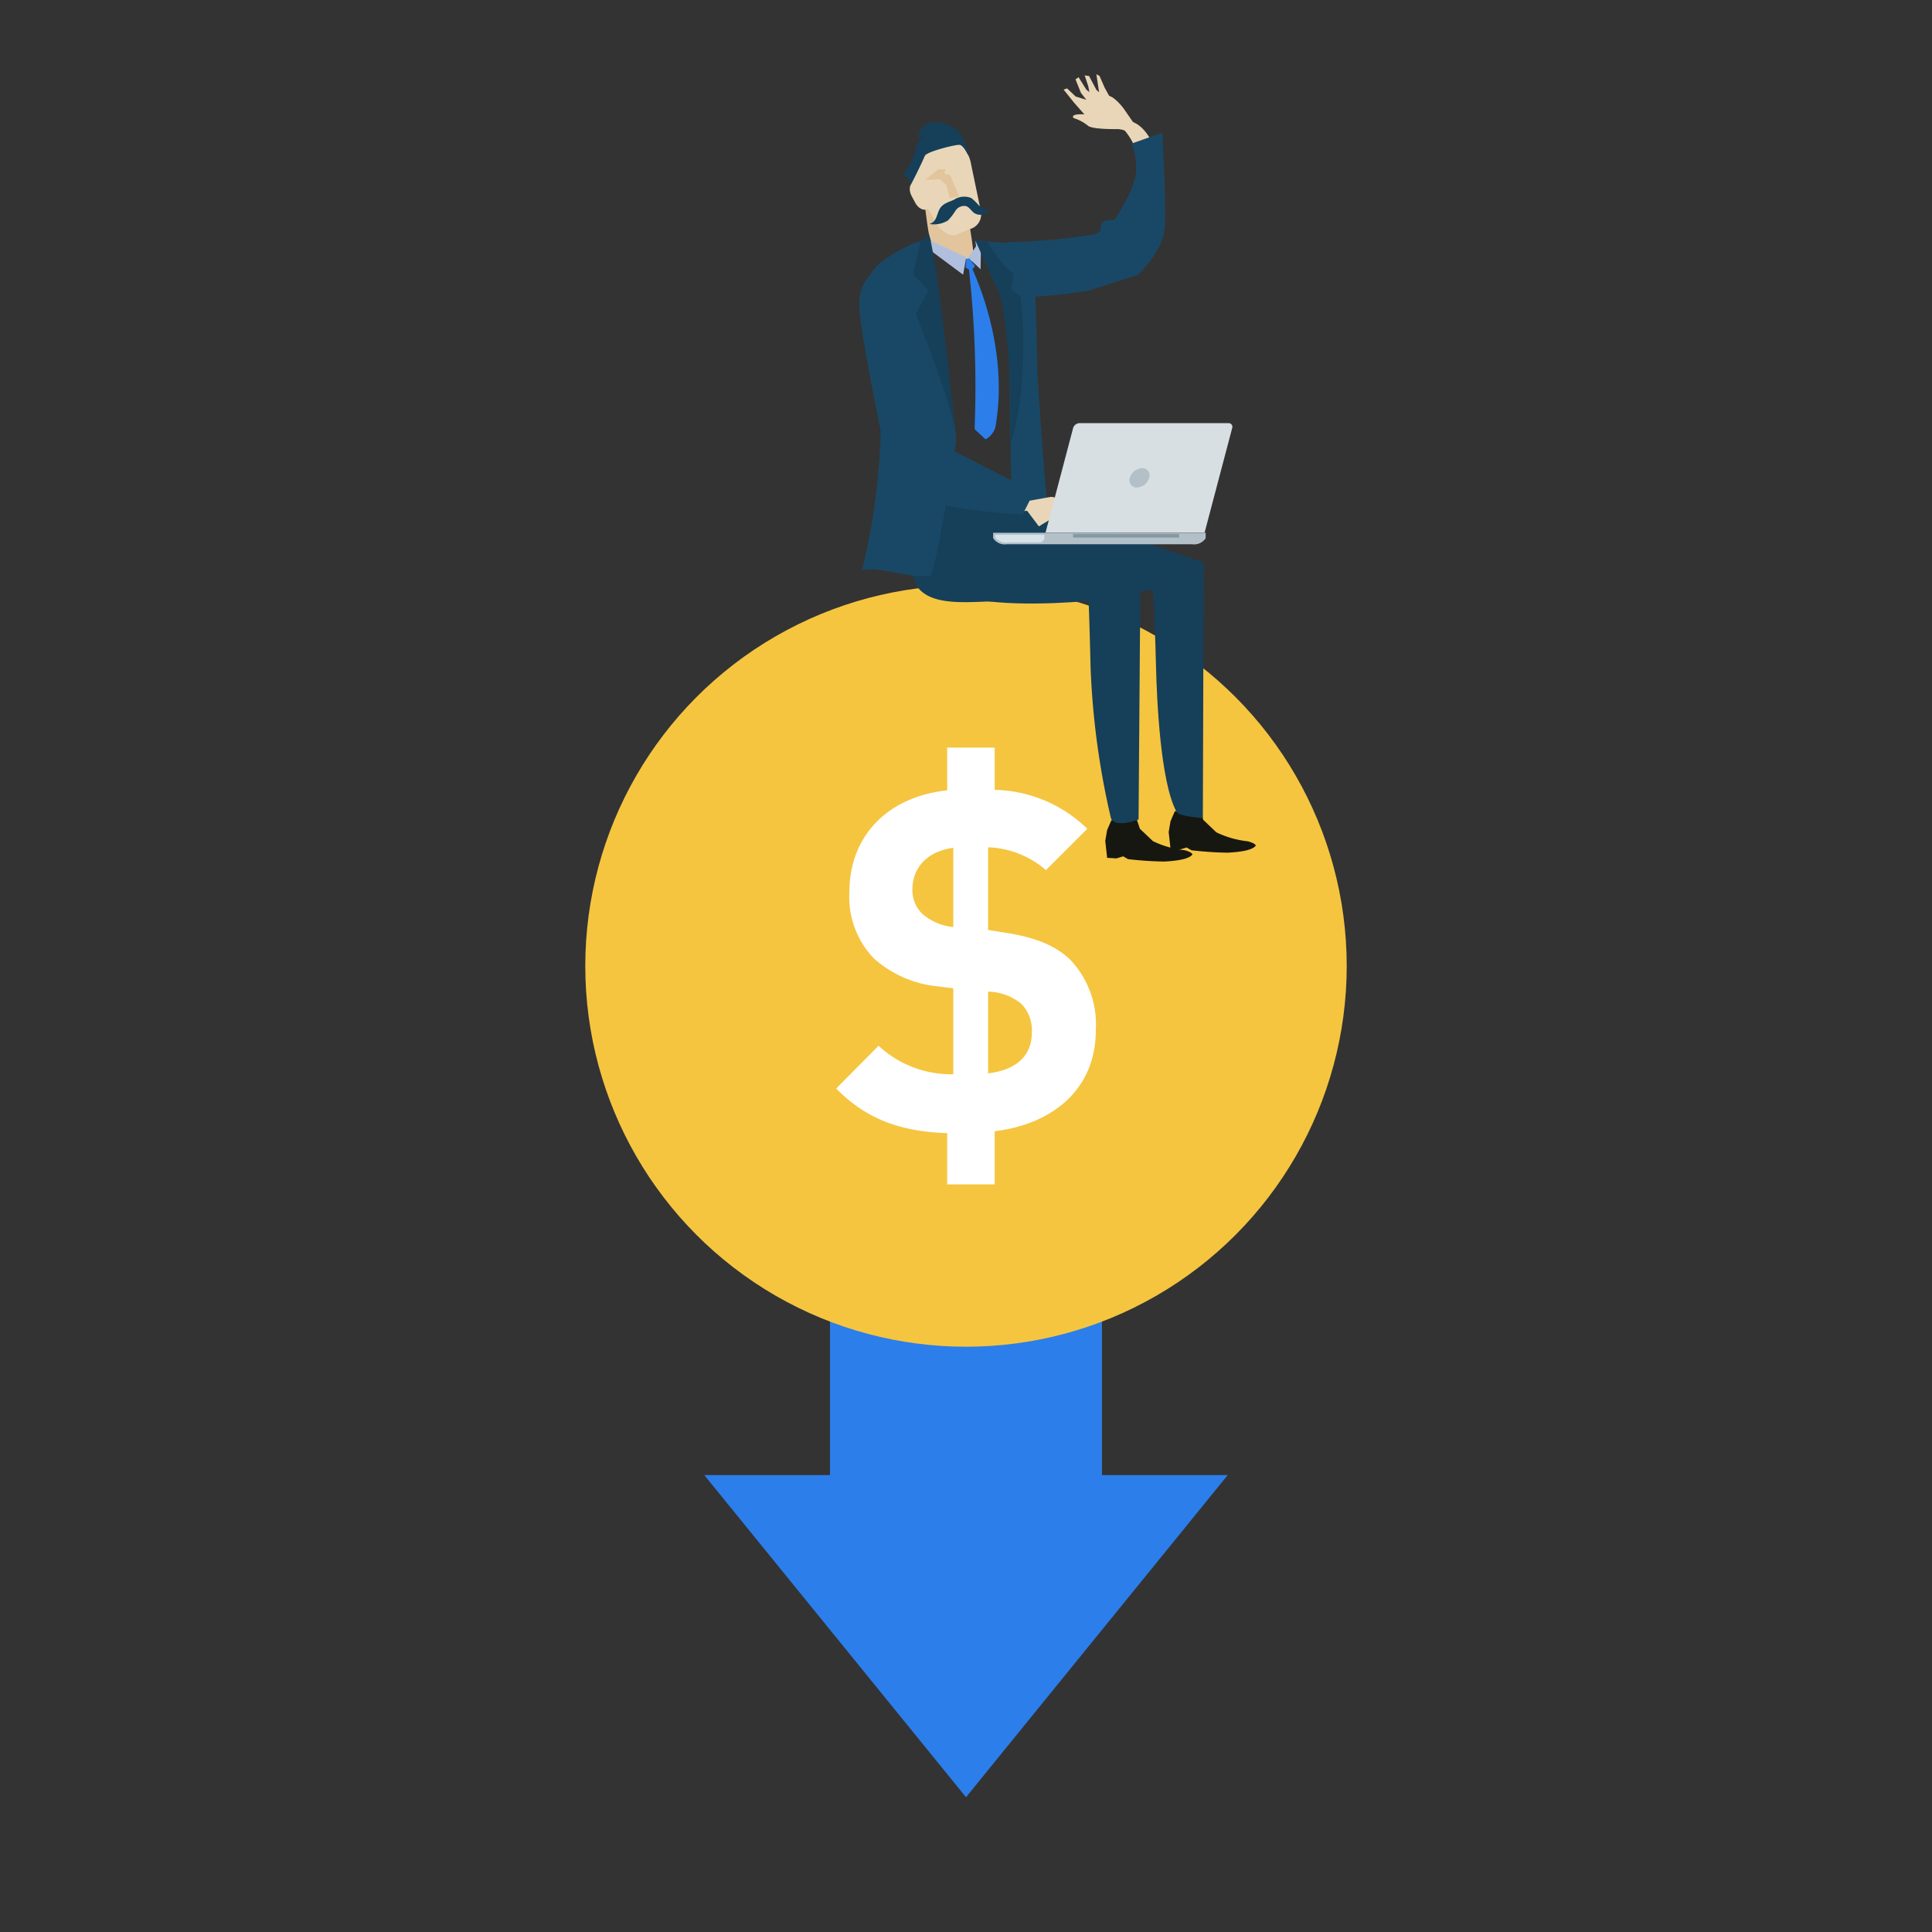 <?xml version="1.0" encoding="UTF-8"?> <svg xmlns="http://www.w3.org/2000/svg" width="180" height="180" viewBox="0 0 180 180"><rect x="0" y="0" width="180" height="180" fill="#333333" stroke="none"/><defs><style> .cls-1 { fill: #2c7eea; } .cls-2 { fill: #f5c540; } .cls-3 { fill: #fff; } .cls-4 { fill: #e9d6b8; } .cls-5 { fill: #e2c59c; } .cls-6 { fill: #163f59; } .cls-7 { fill: #b0bfde; } .cls-8 { fill: #194866; } .cls-9 { fill: #161711; } .cls-10 { fill: #b4c0c7; } .cls-11 { fill: #d6e3eb; } .cls-12 { fill: #8599a4; } .cls-13 { fill: #d7dfe2; } </style></defs><g id="ill"><rect class="cls-1" x="77.329" y="114.253" width="25.342" height="26.199"></rect><path class="cls-1" d="M65.614,137.429h48.772L90,167.443Z"></path><circle class="cls-2" cx="90" cy="90" r="35.471"></circle><path class="cls-3" d="M92.672,105.394v4.954H88.248v-4.777c-4.206-.133-7.492-1.239-10.339-4.158l3.943-3.982a9.939,9.939,0,0,0,6.965,2.655V92.079l-1.4-.177a10.421,10.421,0,0,1-6.046-2.654A8.26,8.26,0,0,1,79.136,83.1c0-5.087,3.417-8.847,9.112-9.466V69.652h4.424v3.937a12.737,12.737,0,0,1,8.63,3.627l-3.855,3.849a8.7,8.7,0,0,0-5.388-2.124v7.7l1.665.266c2.847.442,4.643,1.238,5.958,2.477a8.766,8.766,0,0,1,2.409,6.635C102.091,101.413,98.148,104.73,92.672,105.394ZM88.817,78.986c-2.541.353-3.811,1.946-3.811,3.892a3.054,3.054,0,0,0,.92,2.256,5.136,5.136,0,0,0,2.891,1.239Zm6.352,14.553a5.005,5.005,0,0,0-3.11-1.15V100c2.629-.309,4.074-1.636,4.074-3.8A3.522,3.522,0,0,0,95.169,93.539Z"></path><g><g><g><g><path class="cls-4" d="M105.67,11.533l-.843-1.223a5.082,5.082,0,0,0-1.041-1.138,1.48,1.48,0,0,0-2.024.2,2.195,2.195,0,0,0-.743.987s.329,1.015,1.209.979,2.7,1.036,2.876.718A1.509,1.509,0,0,1,105.67,11.533Z"></path><polygon class="cls-4" points="101.148 10.792 100.054 9.548 99.091 8.345 99.419 8.238 100.222 8.996 102.007 9.539 101.72 9.957 101.148 10.792"></polygon><polygon class="cls-4" points="100.709 8.656 100.202 7.388 100.489 7.197 101.216 8.358 102.362 9.263 101.72 9.957 100.709 8.656"></polygon><polygon class="cls-4" points="101.059 7.025 101.398 8.06 101.53 8.78 102.122 9.327 102.805 8.943 102.148 8.374 101.469 7.086 101.059 7.025"></polygon><polygon class="cls-4" points="102.146 6.914 102.439 8.86 102.884 9.218 103.368 8.983 102.914 8.16 102.445 7.082 102.146 6.914"></polygon></g><path class="cls-4" d="M105.529,12.665a2,2,0,0,0-1.5-.637s-2.345.042-2.692-.338A4.028,4.028,0,0,0,100.024,11s-.339-.326.609-.354a3.843,3.843,0,0,1,1.158.154,5.792,5.792,0,0,1,1.732-.408c.835.183,2.161,1.854,2.161,1.854S105.6,12.752,105.529,12.665Z"></path><path class="cls-4" d="M104.742,19.724s3.638-4.587-.891-8.523c-1.346-1.17.337-.5,1.909.267s2.947,4.135,2.51,7.7-1.616,5.125-2.118,4.17A23.386,23.386,0,0,1,104.742,19.724Z"></path><path class="cls-5" d="M86.105,18.827c.157.823.317,2.733.571,3.471.394,1.152,3.433,1.859,3.881,2s-.309-3.507-.356-4.343c-.037-.638-.285-.424-.025-1.361Z"></path><path class="cls-4" d="M86.527,18.225c.272.51.208,1.074-.138,1.258h0c-.348.185-.849-.08-1.12-.592l-.342-.642c-.271-.511-.209-1.074.139-1.259h0c.347-.183.848.08,1.12.591Z"></path><path class="cls-4" d="M91.4,19.772a1.414,1.414,0,0,1-.99,1.556c-.62.221-.759.323-1.378.544-.665.2-1.573-.521-1.932-1.3-.586-1.282-1.592-2.2-2.177-3.484a2,2,0,0,1,.638-2.4c.767-.747,1.566-2.078,2.607-1.979a3.243,3.243,0,0,1,2.27,2.41C90.721,16.511,91.121,18.382,91.4,19.772Z"></path><path class="cls-6" d="M84.174,16.162l.751.929s.747-1.431,1.241-2.574c.156-.361,2.522-.977,3.138-1.019.447-.03.635.507.812.8.637,1.055-.63-1.885-.63-1.885a3.324,3.324,0,0,0-2.7-.985c-.849.14-1.117.722-1.276,1.43-.037.165.858-.469.681-.447a10.7,10.7,0,0,0-.822,1.178,5.3,5.3,0,0,1-.286,1.071C84.545,15.942,84.174,16.162,84.174,16.162Z"></path><polygon class="cls-5" points="87.413 15.77 88.094 15.763 87.975 16.197 88.533 16.315 89.361 18.287 88.496 18.482 88.172 17.249 87.547 16.698 86.186 16.776 87.413 15.77"></polygon><path class="cls-1" d="M90.166,24.168s4.048,7.541,2.559,15.69a1.928,1.928,0,0,1-.9,1.078L90.8,39.979A99.264,99.264,0,0,0,90.166,24.168Z"></path><polygon class="cls-7" points="90.019 23.967 89.732 25.594 86.212 22.976 86.581 22.378 90.019 23.967"></polygon><polygon class="cls-7" points="90.937 22.941 90.868 22.388 91.389 23.35 91.358 25.084 90.204 24.009 90.937 22.941"></polygon><path class="cls-1" d="M90.328,24.063a.584.584,0,0,1-.307.026c-.009.28-.057.561-.066.841.151.079.3.165.451.245a.856.856,0,0,0,.434-.407A5,5,0,0,1,90.328,24.063Z"></path><path class="cls-8" d="M90.868,22.388l3.675.321,1.792.174s.321,11.144.309,11.526.891,14.827,1.405,15.494a14.214,14.214,0,0,1-2.147.121,16.87,16.87,0,0,1-1.583-.7s-.325-13.469-.254-15.609a24.3,24.3,0,0,0-.319-5.405A53.608,53.608,0,0,0,90.868,22.388Z"></path><path class="cls-8" d="M101.4,27.078c-8.032,1.271-7.191-.057-7.191-.057-.089-.515-2.115-4.447,0-4.471a53.729,53.729,0,0,0,7.48-.675,1.121,1.121,0,0,0,.868-.482s-.129-.788.585-.866l.715-.078s1.817-2.685,1.972-4.307a5.473,5.473,0,0,0-.418-2.758l2.881-1.024s.385,6.825.213,8.954-2.48,4.29-2.48,4.29Z"></path><path class="cls-6" d="M90.868,22.388l1.065.07s1.451,2.471,2.521,3l-.245,1.563.867.584s1.008,7.528-.929,13.793c0,0,.2-9.614-1.04-14.056C92.044,25.082,90.868,22.388,90.868,22.388Z"></path><path class="cls-6" d="M87.539,19.481c-.143.256-.2.548-.327.814a.924.924,0,0,1-.621.572,2.474,2.474,0,0,0,1.73-.33,5.2,5.2,0,0,0,.694-.9.973.973,0,0,1,.975-.438c.321.1.5.441.766.64a1.017,1.017,0,0,0,1.418-.292,1.639,1.639,0,0,1-.987-.42,5,5,0,0,0-.683-.667,1.716,1.716,0,0,0-1.62.147C88.374,18.841,87.836,18.951,87.539,19.481Z"></path></g><path class="cls-9" d="M103.549,76.409l-.4.922-.174,1.015.174,1.578.863.052.635-.192.447.26a33.678,33.678,0,0,0,3.372.225c1.511-.078,2.324-.3,2.6-.62.151-.177-.577-.437-.813-.453a8.853,8.853,0,0,1-2.836-.828L106.2,77.216l-.288-.864Z"></path><path class="cls-9" d="M109.457,75.583l-.4.922-.174,1.015.174,1.578.863.053.634-.193.448.26a33.654,33.654,0,0,0,3.372.225c1.511-.078,2.324-.3,2.595-.62.151-.177-.578-.436-.813-.452a8.881,8.881,0,0,1-2.836-.828l-1.21-1.153-.288-.864Z"></path><path class="cls-6" d="M112.067,76.21s-2.207-.117-2.454-.576c-1.486-2.749-1.835-10.275-1.919-13.836-.113-4.75-.329-7.646-.329-7.646l4.778-1.732Z"></path><path class="cls-6" d="M95.305,46.648l16.861,5.773-4.422,2.467s-17.39,3.051-17.7-3.4C89.784,46.055,95.305,46.648,95.305,46.648Z"></path><path class="cls-6" d="M106.077,76.346s-2.069.84-2.564-.076a73.8,73.8,0,0,1-1.906-14.1c-.112-4.749-.234-7.6-.234-7.6l4.884-1.7Z"></path><path class="cls-6" d="M90.077,46.833,106.154,52.9l-2,2.786s-18.715,2.661-19.03-3.792S90.077,46.833,90.077,46.833Z"></path><path class="cls-6" d="M84.833,52.255a4.89,4.89,0,0,0,.713,2.525c1.522,1.839,5.127,1.223,8,1.223a13.676,13.676,0,0,0,.959-2.243l1.2-7.335L85.628,46.6A48.987,48.987,0,0,0,84.833,52.255Z"></path><path class="cls-4" d="M94.171,46.964l3.69-.663s.575-.061.6.336c.035.524-.059,2.234-.059,2.234l-.663-.409-.95.58-1.1-1.46a2.838,2.838,0,0,1-1.045-.01C94.483,47.531,94.171,46.964,94.171,46.964Z"></path></g><g><path class="cls-10" d="M92.53,50.128l-.008-.015.008-.478h19.8v.478a.024.024,0,0,1,0,.015l-.051.089a1.3,1.3,0,0,1-1.233.489H93.815a1.3,1.3,0,0,1-1.234-.489Z"></path><path class="cls-11" d="M97.3,50.209a.018.018,0,0,1,0,.013l-.049.072a.816.816,0,0,1-.289.244H93.952a1.374,1.374,0,0,1-1.187-.4l-.048-.073-.008-.012,0-.235H97.3Z"></path><rect class="cls-12" x="99.974" y="49.745" width="9.893" height="0.338"></rect><g><path class="cls-13" d="M97.411,49.617l2.567-9.729a.647.647,0,0,1,.587-.465h13.891a.346.346,0,0,1,.342.465l-2.567,9.729Z"></path><path class="cls-10" d="M105.266,44.52a.67.67,0,0,0,.662.9,1.252,1.252,0,0,0,1.137-.9.669.669,0,0,0-.662-.9A1.252,1.252,0,0,0,105.266,44.52Z"></path></g></g><path class="cls-8" d="M86.662,53.626c-2.045.3-4.291-.83-6.336-.534a61.216,61.216,0,0,0,1.721-12.651c.019-4.079-.1-6.859-1.058-9.492a8.5,8.5,0,0,1-.2-4.517c.367-1.449,1.181-1.934,2.418-2.772.267-.181,2.344-1.333,2.7-1.147.646.334.529,2.119.605,2.712.3,2.33,1.047,4.128,1.312,6.463s1.172,6.925,1.247,9.264C89.089,41.592,87.112,53.561,86.662,53.626Z"></path><path class="cls-6" d="M86.574,21.889l-.8.534-.713,3.118,1.425,1.514-1.158,2.227s3.543,8.608,3.742,11.581C89.069,40.863,87.532,25.428,86.574,21.889Z"></path><path class="cls-8" d="M95.276,47.949l1.056-2.114-8.867-4.526L85.238,31.6c-.261-.817-1.6-7.732-3.385-6.593a3.614,3.614,0,0,0-1.782,3.3c-.168,2.007,3.007,16.756,3.007,16.756S84.272,47.268,95.276,47.949Z"></path></g></g></svg> 